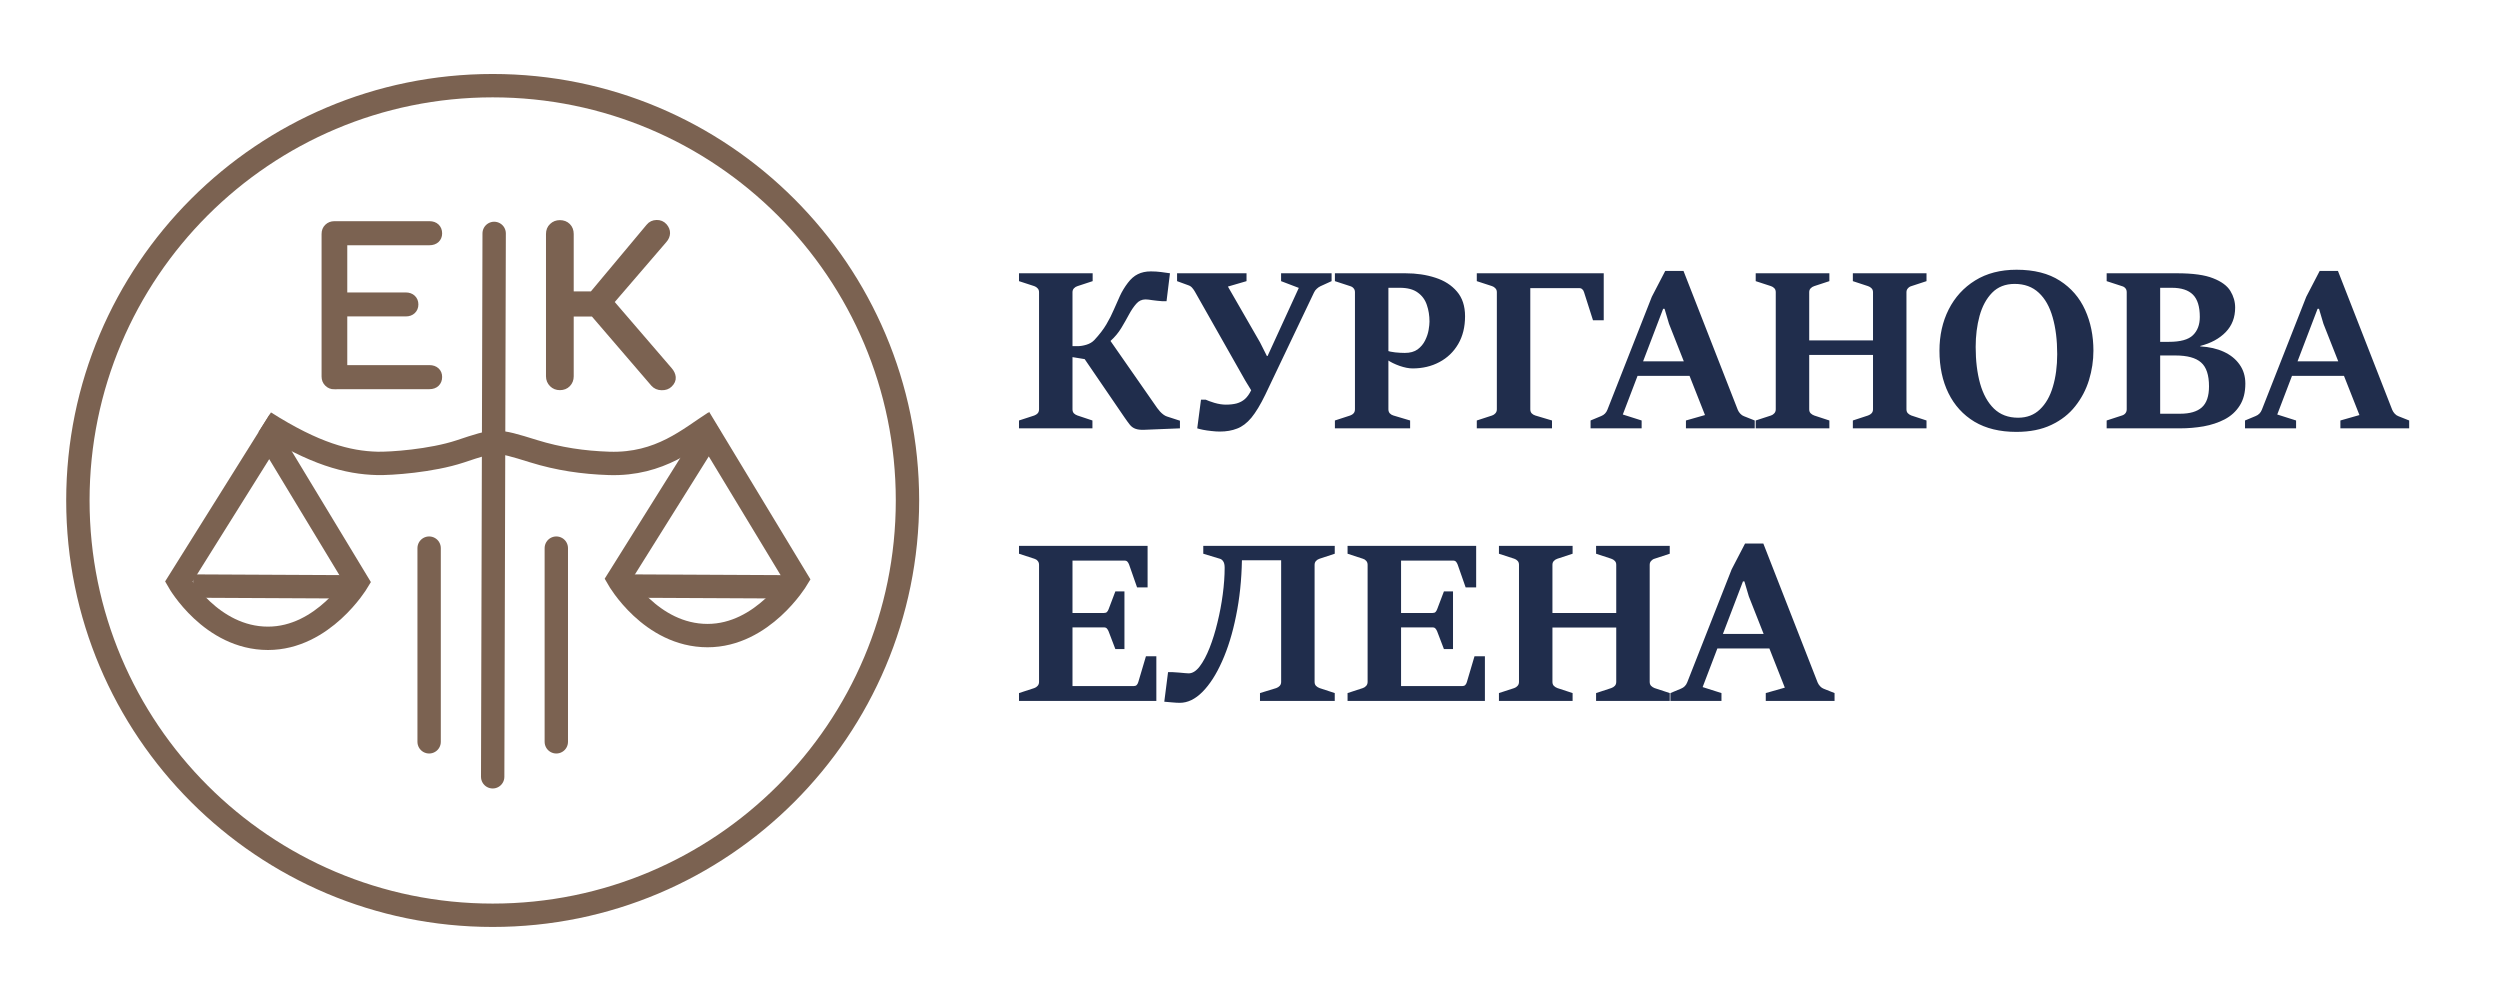 <svg xmlns="http://www.w3.org/2000/svg" width="321" height="127" viewBox="0 0 321 127" fill="none"><path d="M63.26 117.52C92.675 117.52 116.52 93.675 116.52 64.26C116.52 34.845 92.675 11 63.26 11C33.845 11 10 34.845 10 64.26C10 93.675 33.845 117.52 63.26 117.52Z" stroke="#7B6251" stroke-width="3" stroke-miterlimit="10"></path><path d="M63.45 29.97C63.39 53.23 63.33 76.49 63.26 99.74" stroke="#7B6251" stroke-width="3" stroke-miterlimit="10" stroke-linecap="round"></path><path d="M55.1 70.38V95.25" stroke="#7B6251" stroke-width="3" stroke-miterlimit="10" stroke-linecap="round"></path><path d="M71.43 70.38V95.25" stroke="#7B6251" stroke-width="3" stroke-miterlimit="10" stroke-linecap="round"></path><path d="M91.76 54.22C88.56 56.25 84.8 59.71 78.21 59.5C74.88 59.39 71.72 58.93 68.5 57.93C63.59 56.41 63.66 56.44 59.09 57.96C55.38 59.19 50.14 59.54 48.46 59.5C44.63 59.41 40.36 58.26 33.99 54.22" stroke="#7B6251" stroke-width="3" stroke-miterlimit="10"></path><path d="M34.59 56.09L22.95 74.69C22.95 74.69 27.1 81.96 34.41 81.96C41.52 81.96 45.87 74.74 45.87 74.74L34.59 56.09Z" stroke="#7B6251" stroke-width="3" stroke-miterlimit="10"></path><path d="M81.01 75.25L101.24 75.35" stroke="#7B6251" stroke-width="3" stroke-miterlimit="10"></path><path d="M24.8 75.25L45.03 75.35" stroke="#7B6251" stroke-width="3" stroke-miterlimit="10"></path><path d="M71.89 49.72C71.49 49.72 71.16 49.59 70.89 49.32C70.62 49.05 70.48 48.72 70.48 48.32V30.04C70.48 29.63 70.61 29.29 70.89 29.03C71.16 28.77 71.49 28.64 71.89 28.64C72.3 28.64 72.64 28.77 72.9 29.03C73.16 29.29 73.29 29.63 73.29 30.04V37.79H77.72V40.27H73.29V48.32C73.29 48.72 73.16 49.05 72.9 49.32C72.64 49.59 72.3 49.72 71.89 49.72ZM85.98 49.37C85.73 49.62 85.39 49.74 84.95 49.73C84.52 49.72 84.18 49.57 83.92 49.28L75.06 38.97L83.32 29.09C83.57 28.78 83.9 28.63 84.31 28.62C84.71 28.61 85.04 28.75 85.3 29.04C85.55 29.33 85.67 29.63 85.66 29.94C85.65 30.25 85.52 30.56 85.27 30.84L78.44 38.78L85.97 47.53C86.22 47.82 86.36 48.12 86.39 48.43C86.42 48.76 86.29 49.07 85.98 49.37Z" fill="#7B6251" stroke="#7B6251" stroke-width="0.75" stroke-miterlimit="10"></path><path d="M42.94 49.74C42.54 49.74 42.21 49.61 41.94 49.34C41.67 49.07 41.54 48.74 41.54 48.34V30.05C41.54 29.64 41.67 29.3 41.94 29.04C42.21 28.78 42.54 28.65 42.94 28.65H55.14C55.55 28.65 55.89 28.77 56.14 29.01C56.39 29.25 56.52 29.57 56.52 29.97C56.52 30.35 56.39 30.65 56.14 30.89C55.89 31.12 55.55 31.24 55.14 31.24H44.34V37.8H52.09C52.5 37.8 52.84 37.92 53.09 38.16C53.34 38.4 53.47 38.71 53.47 39.09C53.47 39.47 53.34 39.78 53.09 40.02C52.84 40.26 52.51 40.38 52.09 40.38H44.34V47.13H55.14C55.55 47.13 55.89 47.25 56.14 47.48C56.39 47.71 56.52 48.02 56.52 48.4C56.52 48.8 56.39 49.12 56.14 49.36C55.89 49.6 55.55 49.72 55.14 49.72H42.94V49.74Z" fill="#7B6251" stroke="#7B6251" stroke-width="0.5" stroke-miterlimit="10"></path><path d="M91.03 55.74L79.39 74.34C79.39 74.34 83.54 81.61 90.85 81.61C97.96 81.61 102.31 74.39 102.31 74.39L91.03 55.74Z" stroke="#7B6251" stroke-width="3" stroke-miterlimit="10"></path><path d="M130.839 55V53.99L132.802 53.35C132.982 53.284 133.129 53.189 133.243 53.066C133.356 52.933 133.413 52.762 133.413 52.554V37.521C133.413 37.312 133.352 37.146 133.228 37.023C133.115 36.89 132.972 36.796 132.802 36.739L130.839 36.099V35.089H140.297V36.099L138.348 36.739C138.178 36.786 138.026 36.881 137.893 37.023C137.77 37.156 137.708 37.322 137.708 37.521V44.447H138.363C138.713 44.447 139.093 44.386 139.5 44.262C139.908 44.139 140.245 43.94 140.51 43.665C141.164 42.963 141.681 42.29 142.06 41.645C142.44 41.001 142.757 40.375 143.013 39.768C143.279 39.161 143.54 38.573 143.796 38.004C144.061 37.426 144.402 36.862 144.82 36.312C145.208 35.8 145.635 35.43 146.1 35.203C146.574 34.966 147.133 34.847 147.778 34.847C148.233 34.847 148.674 34.876 149.1 34.932C149.527 34.98 149.902 35.032 150.224 35.089L149.783 38.673H149.214C148.816 38.644 148.408 38.602 147.991 38.545C147.583 38.478 147.28 38.445 147.081 38.445C146.616 38.445 146.223 38.63 145.9 39C145.578 39.36 145.265 39.82 144.962 40.38C144.668 40.929 144.336 41.513 143.966 42.129C143.596 42.736 143.137 43.286 142.587 43.779L148.588 52.397C148.702 52.549 148.825 52.701 148.958 52.852C149.091 52.995 149.233 53.123 149.385 53.236C149.537 53.35 149.688 53.431 149.84 53.478L151.504 54.019V55L146.924 55.185C146.45 55.204 146.076 55.161 145.801 55.057C145.526 54.962 145.289 54.796 145.09 54.559C144.9 54.322 144.668 54.004 144.393 53.606L139.273 46.111L137.708 45.855V52.554C137.708 52.772 137.77 52.947 137.893 53.08C138.026 53.203 138.178 53.293 138.348 53.35L140.268 53.99V55H130.839ZM153.725 55L154.208 51.316H154.806C155.043 51.43 155.422 51.568 155.943 51.729C156.474 51.881 156.958 51.956 157.394 51.956C157.925 51.956 158.39 51.904 158.788 51.8C159.195 51.686 159.551 51.497 159.854 51.231C160.158 50.956 160.423 50.582 160.651 50.108L159.911 48.899L153.426 37.45C153.331 37.279 153.217 37.118 153.085 36.966C152.961 36.815 152.805 36.706 152.615 36.639L151.136 36.099V35.089H160.054V36.099L157.664 36.796L161.789 43.964L162.67 45.713H162.756L166.766 36.966L164.491 36.099V35.089H170.976V36.099L169.54 36.753C169.379 36.829 169.222 36.938 169.07 37.08C168.919 37.213 168.8 37.374 168.715 37.564L162.457 50.691C161.841 51.961 161.248 52.943 160.679 53.635C160.11 54.317 159.499 54.782 158.845 55.028C158.2 55.284 157.46 55.412 156.626 55.412C156.285 55.412 155.92 55.389 155.531 55.341C155.152 55.303 154.796 55.251 154.464 55.185C154.142 55.118 153.895 55.057 153.725 55ZM171.402 55V53.99L173.364 53.35C173.554 53.284 173.701 53.189 173.805 53.066C173.919 52.933 173.976 52.762 173.976 52.554V37.521C173.976 37.312 173.919 37.146 173.805 37.023C173.701 36.89 173.554 36.796 173.364 36.739L171.402 36.099V35.089H180.461C181.864 35.089 183.144 35.279 184.301 35.658C185.458 36.028 186.382 36.62 187.075 37.436C187.767 38.242 188.113 39.299 188.113 40.607C188.113 41.982 187.819 43.172 187.231 44.177C186.643 45.182 185.837 45.955 184.813 46.495C183.799 47.036 182.651 47.306 181.371 47.306C180.897 47.306 180.343 47.197 179.707 46.979C179.072 46.751 178.551 46.495 178.143 46.211V45.03C178.361 45.125 178.688 45.196 179.124 45.244C179.57 45.291 179.987 45.315 180.376 45.315C181.059 45.315 181.608 45.163 182.026 44.86C182.443 44.547 182.76 44.167 182.979 43.722C183.206 43.267 183.358 42.816 183.434 42.371C183.509 41.925 183.547 41.565 183.547 41.29C183.547 40.522 183.434 39.811 183.206 39.156C182.988 38.493 182.599 37.962 182.04 37.564C181.49 37.156 180.722 36.952 179.736 36.952H178.271V52.554C178.271 52.772 178.333 52.947 178.456 53.08C178.589 53.213 178.74 53.303 178.911 53.35L181.059 53.99V55H171.402ZM189.62 55V53.99L191.583 53.35C191.754 53.293 191.896 53.199 192.01 53.066C192.133 52.933 192.195 52.762 192.195 52.554V37.521C192.195 37.312 192.133 37.146 192.01 37.023C191.896 36.89 191.754 36.796 191.583 36.739L189.62 36.099V35.089H205.919V41.119H204.539L203.387 37.507C203.34 37.346 203.264 37.222 203.16 37.137C203.065 37.042 202.937 36.995 202.776 36.995H196.49V52.554C196.49 52.772 196.551 52.947 196.675 53.08C196.798 53.203 196.95 53.293 197.13 53.35L199.277 53.99V55H189.62ZM204.229 55V53.99L205.595 53.421C205.974 53.27 206.239 52.999 206.391 52.611L212.094 38.104L213.815 34.79H216.162L223.131 52.625C223.206 52.805 223.315 52.971 223.458 53.123C223.6 53.274 223.752 53.379 223.913 53.436L225.307 53.99V55H216.475V53.99L218.921 53.293L214.299 41.574L213.73 39.654H213.545L208.368 53.222L210.786 53.99V55H204.229ZM210.075 48.259L210.814 46.396H216.403L217.129 48.259H210.075ZM225.433 55V53.99L227.396 53.35C227.566 53.293 227.708 53.199 227.822 53.066C227.945 52.933 228.007 52.762 228.007 52.554V37.521C228.007 37.303 227.945 37.132 227.822 37.009C227.708 36.886 227.566 36.796 227.396 36.739L225.433 36.099V35.089H234.891V36.099L232.942 36.739C232.762 36.796 232.61 36.89 232.487 37.023C232.364 37.146 232.302 37.312 232.302 37.521V43.708H240.494V37.521C240.494 37.312 240.433 37.146 240.309 37.023C240.186 36.89 240.034 36.796 239.854 36.739L237.906 36.099V35.089H247.364V36.099L245.415 36.739C245.244 36.786 245.097 36.881 244.974 37.023C244.851 37.156 244.789 37.322 244.789 37.521V52.554C244.789 52.772 244.851 52.943 244.974 53.066C245.097 53.189 245.244 53.284 245.415 53.35L247.364 53.99V55H237.906V53.99L239.854 53.35C240.044 53.284 240.196 53.189 240.309 53.066C240.433 52.933 240.494 52.762 240.494 52.554V45.571H232.302V52.554C232.302 52.772 232.364 52.943 232.487 53.066C232.61 53.189 232.762 53.284 232.942 53.35L234.891 53.99V55H225.433ZM258.897 55.455C256.782 55.455 254.99 55.019 253.521 54.147C252.061 53.265 250.947 52.042 250.179 50.477C249.411 48.913 249.027 47.097 249.027 45.03C249.027 43.068 249.42 41.304 250.207 39.74C251.003 38.166 252.137 36.924 253.606 36.013C255.085 35.094 256.858 34.634 258.925 34.634C261.182 34.634 263.035 35.103 264.486 36.042C265.937 36.971 267.018 38.222 267.729 39.796C268.44 41.361 268.795 43.105 268.795 45.03C268.795 46.301 268.606 47.557 268.227 48.799C267.847 50.032 267.26 51.151 266.463 52.156C265.676 53.161 264.652 53.962 263.391 54.559C262.14 55.156 260.641 55.455 258.897 55.455ZM259.124 53.635C260.253 53.635 261.187 53.279 261.926 52.568C262.675 51.857 263.23 50.885 263.59 49.652C263.96 48.42 264.145 47.026 264.145 45.471C264.145 43.67 263.95 42.096 263.562 40.749C263.182 39.394 262.59 38.341 261.784 37.592C260.978 36.834 259.945 36.454 258.684 36.454C257.489 36.454 256.522 36.834 255.782 37.592C255.052 38.341 254.516 39.332 254.175 40.564C253.843 41.788 253.677 43.115 253.677 44.547C253.677 46.32 253.867 47.889 254.246 49.254C254.635 50.62 255.228 51.691 256.024 52.468C256.83 53.246 257.863 53.635 259.124 53.635ZM270.495 55V53.99L272.458 53.35C272.648 53.293 272.795 53.199 272.899 53.066C273.013 52.933 273.07 52.762 273.07 52.554V37.521C273.07 37.312 273.013 37.142 272.899 37.009C272.785 36.876 272.638 36.786 272.458 36.739L270.495 36.099V35.089H279.541C281.56 35.089 283.101 35.302 284.163 35.729C285.234 36.146 285.974 36.691 286.382 37.364C286.789 38.028 286.993 38.739 286.993 39.498C286.993 40.759 286.59 41.806 285.784 42.641C284.978 43.475 283.888 44.068 282.513 44.419V44.476C283.67 44.542 284.68 44.774 285.542 45.172C286.405 45.571 287.078 46.116 287.562 46.808C288.055 47.5 288.302 48.316 288.302 49.254C288.302 50.392 288.06 51.335 287.576 52.084C287.102 52.834 286.457 53.421 285.642 53.848C284.836 54.265 283.935 54.564 282.94 54.744C281.954 54.915 280.949 55 279.925 55H270.495ZM277.365 36.952V43.892H278.488C279.967 43.892 280.996 43.608 281.574 43.039C282.162 42.47 282.456 41.688 282.456 40.692C282.456 39.374 282.162 38.422 281.574 37.834C280.987 37.246 280.081 36.952 278.858 36.952H277.365ZM277.365 45.642V53.123H279.925C281.176 53.123 282.105 52.852 282.712 52.312C283.329 51.762 283.637 50.861 283.637 49.61C283.637 48.15 283.295 47.126 282.613 46.538C281.94 45.94 280.84 45.642 279.313 45.642H277.365ZM288.26 55V53.99L289.626 53.421C290.005 53.27 290.271 52.999 290.422 52.611L296.125 38.104L297.846 34.79H300.193L307.162 52.625C307.238 52.805 307.347 52.971 307.489 53.123C307.631 53.274 307.783 53.379 307.944 53.436L309.338 53.99V55H300.506V53.99L302.952 53.293L298.33 41.574L297.761 39.654H297.576L292.399 53.222L294.817 53.99V55H288.26ZM294.106 48.259L294.845 46.396H300.435L301.16 48.259H294.106Z" fill="#202D4C"></path><path d="M130.839 90V88.99L132.802 88.35C132.972 88.293 133.115 88.198 133.228 88.066C133.352 87.933 133.413 87.762 133.413 87.554V72.521C133.413 72.312 133.352 72.142 133.228 72.009C133.115 71.876 132.972 71.786 132.802 71.739L130.839 71.099V70.089H147.351V75.422H146L144.976 72.492C144.919 72.341 144.848 72.218 144.763 72.123C144.677 72.028 144.554 71.98 144.393 71.98H137.708V78.708H141.733C141.923 78.708 142.056 78.665 142.132 78.58C142.217 78.494 142.288 78.376 142.345 78.224L143.212 75.934H144.379V83.344H143.212L142.345 81.068C142.288 80.926 142.217 80.808 142.132 80.713C142.056 80.609 141.923 80.556 141.733 80.556H137.708V88.094H145.559C145.72 88.094 145.848 88.052 145.943 87.966C146.038 87.871 146.109 87.743 146.156 87.582L147.138 84.268H148.475V90H130.839ZM149.494 90.1L149.978 86.302H150.533C150.808 86.312 151.092 86.331 151.386 86.359C151.68 86.388 151.941 86.411 152.168 86.43C152.396 86.449 152.547 86.459 152.623 86.459C153.116 86.459 153.59 86.16 154.046 85.563C154.501 84.965 154.923 84.174 155.311 83.188C155.7 82.201 156.037 81.116 156.321 79.931C156.615 78.736 156.843 77.527 157.004 76.304C157.165 75.081 157.246 73.948 157.246 72.905C157.246 72.526 157.184 72.251 157.061 72.08C156.947 71.9 156.8 71.786 156.62 71.739L154.501 71.099V70.089H171.382V71.099L169.434 71.739C169.254 71.796 169.102 71.89 168.979 72.023C168.856 72.156 168.794 72.322 168.794 72.521V87.554C168.794 87.772 168.856 87.942 168.979 88.066C169.102 88.189 169.254 88.284 169.434 88.35L171.382 88.99V90H161.782V88.99L163.873 88.35C164.053 88.284 164.2 88.189 164.314 88.066C164.437 87.933 164.499 87.762 164.499 87.554V71.938H159.464C159.417 74.479 159.166 76.859 158.71 79.077C158.265 81.296 157.667 83.24 156.918 84.908C156.179 86.577 155.34 87.886 154.401 88.834C153.472 89.772 152.5 90.242 151.486 90.242C151.211 90.242 150.874 90.223 150.476 90.185C150.077 90.156 149.75 90.128 149.494 90.1ZM173.027 90V88.99L174.989 88.35C175.16 88.293 175.302 88.198 175.416 88.066C175.539 87.933 175.601 87.762 175.601 87.554V72.521C175.601 72.312 175.539 72.142 175.416 72.009C175.302 71.876 175.16 71.786 174.989 71.739L173.027 71.099V70.089H189.539V75.422H188.188L187.163 72.492C187.107 72.341 187.036 72.218 186.95 72.123C186.865 72.028 186.742 71.98 186.58 71.98H179.896V78.708H183.921C184.11 78.708 184.243 78.665 184.319 78.58C184.404 78.494 184.476 78.376 184.532 78.224L185.4 75.934H186.566V83.344H185.4L184.532 81.068C184.476 80.926 184.404 80.808 184.319 80.713C184.243 80.609 184.11 80.556 183.921 80.556H179.896V88.094H187.747C187.908 88.094 188.036 88.052 188.131 87.966C188.225 87.871 188.297 87.743 188.344 87.582L189.325 84.268H190.662V90H173.027ZM192.464 90V88.99L194.427 88.35C194.597 88.293 194.74 88.198 194.853 88.066C194.977 87.933 195.038 87.762 195.038 87.554V72.521C195.038 72.303 194.977 72.132 194.853 72.009C194.74 71.886 194.597 71.796 194.427 71.739L192.464 71.099V70.089H201.922V71.099L199.973 71.739C199.793 71.796 199.642 71.89 199.518 72.023C199.395 72.146 199.333 72.312 199.333 72.521V78.708H207.525V72.521C207.525 72.312 207.464 72.146 207.341 72.023C207.217 71.89 207.066 71.796 206.885 71.739L204.937 71.099V70.089H214.395V71.099L212.446 71.739C212.276 71.786 212.129 71.881 212.005 72.023C211.882 72.156 211.821 72.322 211.821 72.521V87.554C211.821 87.772 211.882 87.942 212.005 88.066C212.129 88.189 212.276 88.284 212.446 88.35L214.395 88.99V90H204.937V88.99L206.885 88.35C207.075 88.284 207.227 88.189 207.341 88.066C207.464 87.933 207.525 87.762 207.525 87.554V80.571H199.333V87.554C199.333 87.772 199.395 87.942 199.518 88.066C199.642 88.189 199.793 88.284 199.973 88.35L201.922 88.99V90H192.464ZM214.479 90V88.99L215.845 88.421C216.224 88.27 216.489 87.999 216.641 87.611L222.344 73.104L224.065 69.79H226.412L233.381 87.625C233.456 87.805 233.565 87.971 233.708 88.123C233.85 88.274 234.002 88.379 234.163 88.436L235.557 88.99V90H226.725V88.99L229.171 88.293L224.549 76.574L223.98 74.654H223.795L218.618 88.222L221.036 88.99V90H214.479ZM220.325 83.259L221.064 81.396H226.653L227.379 83.259H220.325Z" fill="#202D4C"></path></svg>